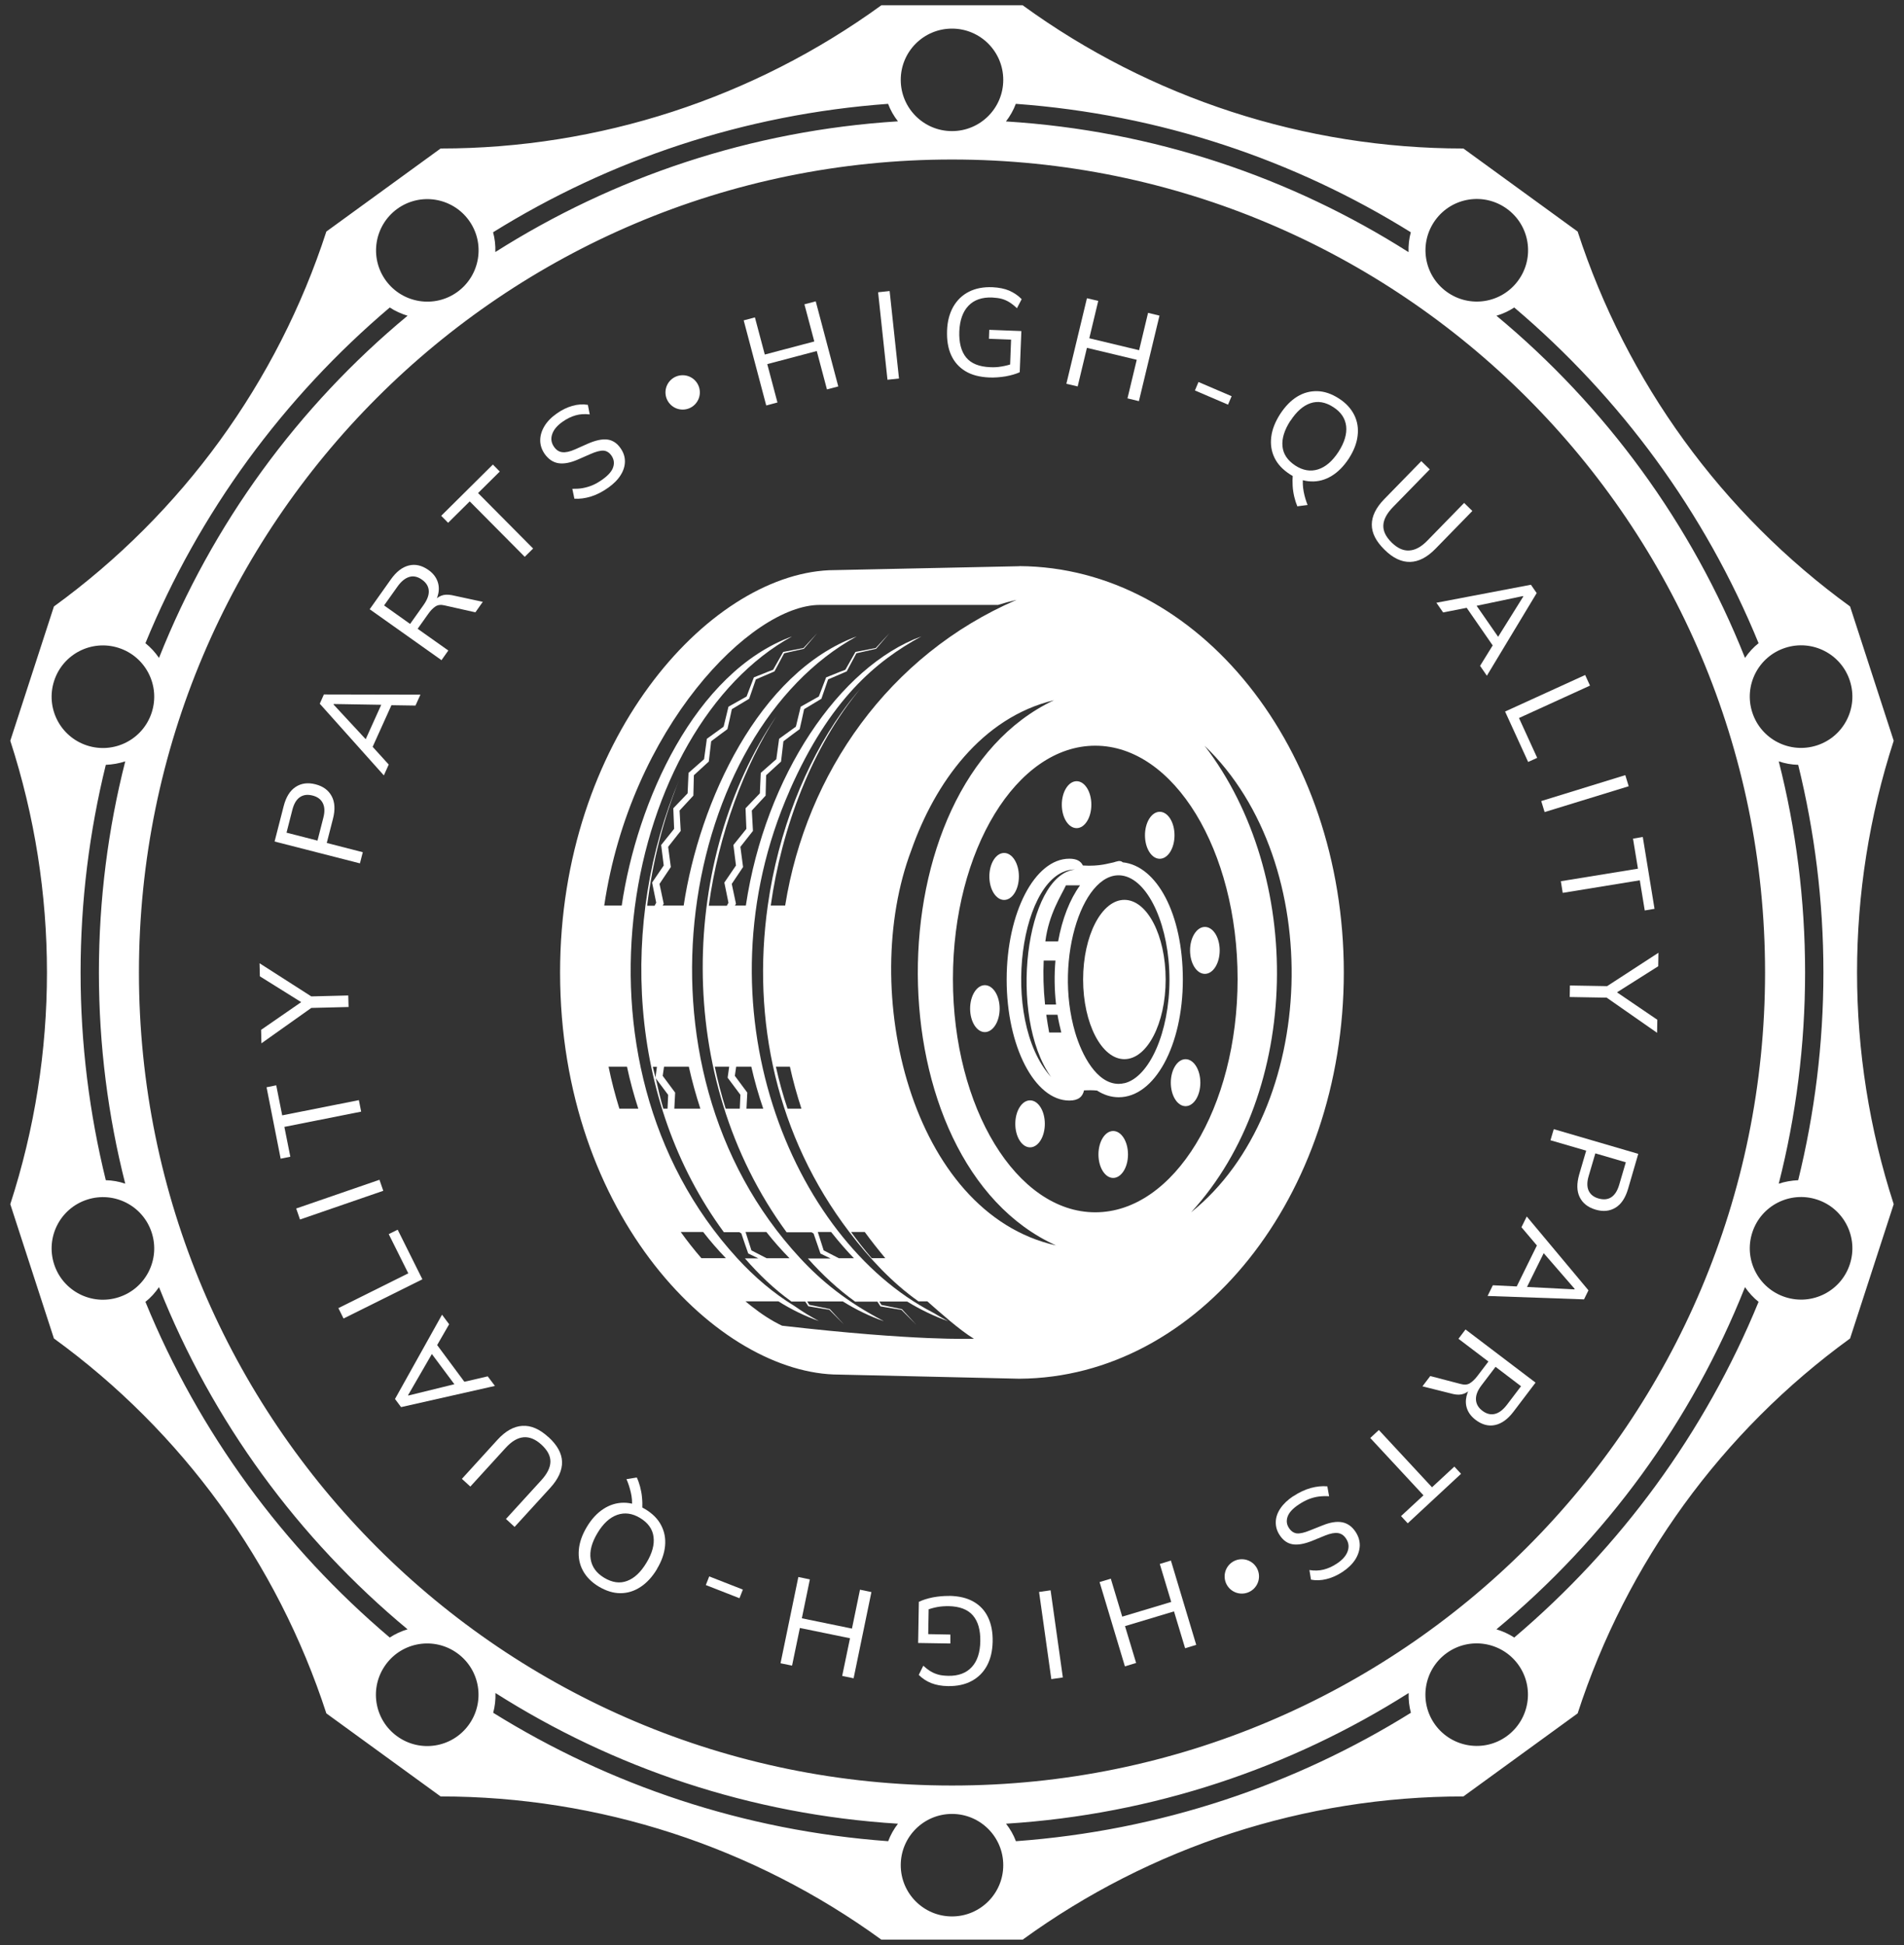 <svg xmlns="http://www.w3.org/2000/svg" id="Layer_1" viewBox="0 0 185 189"><rect x="0" y="0" width="185" height="189" fill="#333333" stroke="none"/><defs><style>      .cls-1 {        fill: #fff;      }    </style></defs><path class="cls-1" d="M184,71.98l-4.24-13.05c-12.45-9.04-21.71-21.8-26.47-36.43l-11.1-8.07c-15.39,0-30.38-4.87-42.83-13.92h-13.72c-12.45,9.04-27.44,13.92-42.83,13.92l-11.1,8.07c-4.75,14.63-14.02,27.39-26.47,36.43l-4.24,13.05c4.75,14.63,4.75,30.4,0,45.03l4.24,13.05c12.45,9.04,21.71,21.8,26.47,36.43l11.1,8.07c15.39,0,30.38,4.87,42.83,13.92h13.72c12.45-9.04,27.44-13.92,42.83-13.92l11.1-8.07c4.75-14.63,14.02-27.39,26.47-36.43l4.24-13.05c-4.75-14.63-4.75-30.4,0-45.03ZM92.5,173.5c-43.63,0-79-35.37-79-79S48.87,15.5,92.5,15.5s79,35.37,79,79-35.37,79-79,79ZM97.48,7.76c0,2.75-2.23,4.98-4.98,4.98s-4.98-2.23-4.98-4.98,2.23-4.98,4.98-4.98,4.98,2.23,4.98,4.98ZM45.55,21.4c1.62,2.23,1.12,5.34-1.1,6.96-2.23,1.62-5.34,1.12-6.96-1.1-1.62-2.23-1.12-5.34,1.1-6.96,2.23-1.62,5.34-1.12,6.96,1.1ZM11.54,62.96c2.62.85,4.05,3.66,3.2,6.28-.85,2.62-3.66,4.05-6.28,3.2s-4.05-3.66-3.2-6.28c.85-2.62,3.66-4.05,6.28-3.2ZM8.46,116.57c2.62-.85,5.43.58,6.28,3.2s-.58,5.43-3.2,6.28c-2.62.85-5.43-.58-6.28-3.2-.85-2.62.58-5.43,3.2-6.28ZM37.48,161.75c1.62-2.23,4.73-2.72,6.96-1.1,2.23,1.62,2.72,4.73,1.1,6.96-1.62,2.23-4.73,2.72-6.96,1.1-2.23-1.62-2.72-4.73-1.1-6.96ZM87.52,181.24c0-2.75,2.23-4.98,4.98-4.98s4.98,2.23,4.98,4.98-2.23,4.98-4.98,4.98-4.98-2.23-4.98-4.98ZM139.45,167.6c-1.62-2.23-1.12-5.34,1.1-6.96,2.23-1.62,5.34-1.12,6.96,1.1,1.62,2.23,1.12,5.34-1.1,6.96s-5.34,1.12-6.96-1.1ZM173.46,126.04c-2.62-.85-4.05-3.66-3.2-6.28.85-2.62,3.66-4.05,6.28-3.2,2.62.85,4.05,3.66,3.2,6.28-.85,2.62-3.66,4.05-6.28,3.2ZM176.54,72.43c-2.62.85-5.43-.58-6.28-3.2-.85-2.62.58-5.43,3.2-6.28,2.62-.85,5.43.58,6.28,3.2.85,2.62-.58,5.43-3.2,6.28ZM12.17,115.02c-.6-.21-1.23-.32-1.89-.34-1.59-6.47-2.45-13.22-2.45-20.18s.86-13.71,2.45-20.18c.65-.03,1.29-.14,1.89-.34-1.67,6.56-2.56,13.44-2.56,20.52s.89,13.96,2.56,20.52ZM14.13,62.5c5.21-12.71,13.42-23.87,23.74-32.62.53.35,1.12.61,1.73.8-10.62,8.81-18.98,20.22-24.15,33.25-.37-.54-.81-1.02-1.32-1.43ZM39.6,158.32c-.61.18-1.2.45-1.73.8-10.33-8.75-18.54-19.91-23.74-32.62.51-.4.95-.89,1.32-1.43,5.17,13.03,13.54,24.44,24.15,33.25ZM97.75,11.79c.4-.52.72-1.08.95-1.7,14.01,1.02,27.08,5.45,38.38,12.48-.17.62-.24,1.27-.22,1.93-11.44-7.27-24.78-11.81-39.11-12.7ZM47.91,22.57c11.3-7.03,24.37-11.46,38.38-12.48.23.62.56,1.19.96,1.7-14.33.9-27.67,5.44-39.12,12.7.02-.66-.05-1.3-.22-1.92ZM145.4,30.68c.61-.18,1.2-.45,1.73-.8,10.33,8.75,18.54,19.91,23.74,32.62-.51.4-.95.89-1.32,1.43-5.17-13.03-13.54-24.44-24.15-33.25ZM137.09,166.43c-11.3,7.03-24.37,11.46-38.38,12.48-.23-.62-.56-1.19-.96-1.7,14.33-.9,27.67-5.44,39.12-12.7-.02.66.05,1.3.22,1.93ZM170.87,126.5c-5.21,12.71-13.42,23.87-23.74,32.62-.53-.35-1.12-.61-1.73-.8,10.62-8.81,18.98-20.22,24.15-33.25.37.54.81,1.02,1.32,1.43ZM172.83,73.98c.6.21,1.23.32,1.89.34,1.59,6.47,2.45,13.22,2.45,20.18s-.86,13.71-2.45,20.18c-.65.03-1.29.14-1.89.34,1.67-6.56,2.56-13.44,2.56-20.52s-.89-13.96-2.56-20.52ZM87.25,177.21c-.4.52-.72,1.08-.95,1.7-14.01-1.02-27.08-5.45-38.38-12.48.17-.62.24-1.27.22-1.92,11.44,7.27,24.78,11.81,39.11,12.7ZM147.52,27.25c-1.62,2.23-4.73,2.72-6.96,1.1-2.23-1.62-2.72-4.73-1.1-6.96,1.62-2.23,4.73-2.72,6.96-1.1,2.23,1.62,2.72,4.73,1.1,6.96Z"></path><g><path class="cls-1" d="M74.45,39.4l-2.19-8.27,1.09-.29.96,3.61,4.81-1.27-.96-3.61,1.1-.29,2.19,8.27-1.1.29-.99-3.73-4.81,1.27.99,3.73-1.09.29Z"></path><path class="cls-1" d="M86.23,36.9l-.91-8.5,1.12-.12.91,8.5-1.12.12Z"></path><path class="cls-1" d="M96.13,36.68c-.94-.04-1.72-.24-2.34-.62-.62-.38-1.08-.9-1.38-1.57s-.42-1.45-.39-2.36.24-1.68.6-2.32c.37-.64.87-1.13,1.52-1.46s1.42-.48,2.31-.44c.62.03,1.16.14,1.61.33.45.2.86.47,1.21.83l-.46.88c-.25-.24-.49-.43-.73-.58-.24-.15-.49-.26-.75-.33-.26-.07-.57-.11-.92-.13-.99-.04-1.77.23-2.31.8-.55.57-.84,1.4-.89,2.48-.04,1.1.18,1.95.66,2.54s1.27.91,2.34.95c.38.02.75,0,1.12-.07.37-.06.72-.15,1.05-.27l-.25.56.11-2.9-2.15-.08.03-.87,3.12.12-.16,4c-.37.17-.83.3-1.36.4-.54.09-1.07.13-1.61.11Z"></path><path class="cls-1" d="M103.61,37.3l2-8.32,1.1.26-.87,3.63,4.84,1.16.87-3.63,1.11.27-2,8.31-1.11-.27.9-3.75-4.84-1.16-.9,3.75-1.1-.26Z"></path><path class="cls-1" d="M116.1,37.95l.35-.83,3.22,1.38-.35.82-3.22-1.38Z"></path><path class="cls-1" d="M124.38,40.24c.49-.75,1.04-1.32,1.66-1.7.62-.38,1.28-.55,1.97-.53.69.02,1.38.26,2.08.71.69.44,1.18.98,1.49,1.6.31.62.42,1.3.33,2.02-.08.73-.37,1.46-.85,2.21-.49.75-1.05,1.32-1.68,1.7-.63.38-1.29.56-1.99.53-.69-.02-1.38-.25-2.07-.7-.69-.45-1.19-.98-1.49-1.61-.3-.62-.4-1.3-.31-2.02.09-.73.38-1.46.86-2.21ZM125.38,40.88c-.58.9-.84,1.72-.77,2.48s.49,1.38,1.25,1.88c.74.48,1.48.6,2.21.37.73-.23,1.39-.8,1.98-1.7.58-.9.83-1.73.75-2.49-.09-.76-.5-1.38-1.25-1.86-.77-.5-1.51-.62-2.22-.38-.71.24-1.36.81-1.95,1.72ZM126.05,49.19c-.11-.26-.21-.56-.29-.9s-.14-.7-.16-1.07c-.02-.37-.02-.73.01-1.08l1,.22c-.05.47-.03.94.06,1.41.09.47.22.9.38,1.3l-1.01.13Z"></path><path class="cls-1" d="M134.54,53.43c-.84-.82-1.26-1.64-1.25-2.46,0-.82.41-1.65,1.22-2.48l3.59-3.68.82.8-3.57,3.66c-.59.61-.91,1.19-.94,1.76-.03.57.24,1.13.82,1.7.56.54,1.12.8,1.7.76.58-.03,1.17-.35,1.76-.96l3.57-3.66.8.78-3.59,3.68c-.81.83-1.63,1.25-2.46,1.27-.83.02-1.66-.37-2.47-1.17Z"></path><path class="cls-1" d="M139.56,58.57l9.19-1.75.56.81-4.84,8.03-.66-.96,1.39-2.25.04.56-2.96-4.28.54.27-2.6.51-.66-.95ZM147.98,57.92l-4.77,1,.04-.38,2.51,3.62-.34-.05,2.59-4.15-.03-.04Z"></path><path class="cls-1" d="M146.24,69.14l7.78-3.55.47,1.03-6.9,3.15,1.77,3.87-.88.4-2.24-4.9Z"></path><path class="cls-1" d="M149.75,77.84l8.17-2.52.33,1.08-8.17,2.51-.33-1.08Z"></path><path class="cls-1" d="M151.65,85.63l7.5-1.22-.48-2.92.95-.16,1.14,6.98-.95.16-.48-2.93-7.49,1.22-.18-1.12Z"></path><path class="cls-1" d="M152.53,95.76l4,.07-.74.23,5.35-3.48-.02,1.31-4.22,2.67v-.28s4.13,2.81,4.13,2.81l-.02,1.27-5.23-3.65.74.24-4-.07.02-1.13Z"></path><path class="cls-1" d="M150.97,109.72l8.21,2.4-.99,3.4c-.26.88-.66,1.49-1.22,1.83-.56.34-1.2.41-1.94.19s-1.25-.62-1.54-1.21c-.29-.59-.3-1.32-.05-2.2l.68-2.32-3.47-1.01.32-1.08ZM155.01,112.07l-.65,2.21c-.17.57-.17,1.05,0,1.42.17.37.5.63.97.76s.88.1,1.22-.12c.34-.22.6-.62.77-1.19l.65-2.21-2.97-.87Z"></path><path class="cls-1" d="M148.34,118.2l6,7.18-.43.88-9.37-.33.51-1.04,2.64.13-.48.31,2.3-4.67.03.61-1.71-2.02.51-1.03ZM153,125.24l-3.19-3.68.36-.15-1.95,3.95-.13-.32,4.89.25.02-.04Z"></path><path class="cls-1" d="M142.39,129.18l6.81,5.17-2.14,2.82c-.55.73-1.15,1.16-1.79,1.3s-1.27-.03-1.88-.49c-.41-.31-.68-.66-.83-1.05-.15-.4-.17-.81-.07-1.25.1-.44.31-.87.64-1.3v.27s-.17.23-.17.23c-.2.26-.44.45-.73.55-.29.11-.63.12-1.03.03l-2.99-.75.76-1,2.95.77c.36.1.66.08.9-.07.24-.15.48-.38.72-.69l1.08-1.42-2.91-2.21.68-.9ZM145.31,132.82l-1.36,1.79c-.38.5-.56.95-.54,1.38s.22.79.63,1.1c.4.3.8.4,1.21.3s.8-.4,1.18-.9l1.36-1.79-2.47-1.88Z"></path><path class="cls-1" d="M133.97,138.95l5.17,5.57,2.17-2.01.65.7-5.18,4.81-.65-.7,2.18-2.02-5.17-5.57.84-.78Z"></path><path class="cls-1" d="M125.66,145.39c.57-.38,1.14-.64,1.7-.8.56-.15,1.09-.21,1.61-.16l.17.96c-.35-.02-.69-.01-1.01.03-.32.04-.64.13-.96.25-.32.13-.64.3-.97.52-.59.39-.95.78-1.09,1.18s-.1.77.14,1.12c.2.3.45.47.75.51.3.03.73-.06,1.28-.29l1.23-.49c.74-.3,1.38-.4,1.9-.3.52.1.96.41,1.31.94.28.43.41.87.4,1.34-.02.47-.17.92-.45,1.36-.29.44-.7.84-1.24,1.19-.5.33-1.01.56-1.54.69-.52.13-1.03.15-1.51.05l-.15-.93c.49.08.94.06,1.37-.04.43-.11.87-.3,1.3-.59.53-.35.88-.74,1.04-1.18s.11-.85-.15-1.24c-.2-.31-.46-.49-.78-.54s-.73.03-1.24.23l-1.22.5c-.78.32-1.42.44-1.94.36-.51-.08-.94-.38-1.27-.89-.27-.4-.39-.83-.38-1.28.01-.45.16-.89.45-1.32s.71-.83,1.25-1.19Z"></path><path class="cls-1" d="M113.77,151.64l2.46,8.19-1.08.33-1.08-3.58-4.76,1.43,1.08,3.58-1.09.33-2.46-8.19,1.09-.33,1.11,3.69,4.76-1.43-1.11-3.69,1.08-.33Z"></path><path class="cls-1" d="M102.08,154.53l1.19,8.47-1.12.16-1.19-8.47,1.12-.16Z"></path><path class="cls-1" d="M92.24,155.07c.94.02,1.72.2,2.36.57.63.36,1.1.87,1.41,1.53s.46,1.44.44,2.35c-.02.9-.2,1.68-.55,2.33-.35.65-.85,1.15-1.49,1.49-.64.35-1.41.51-2.3.5-.62-.01-1.16-.11-1.62-.29s-.87-.45-1.22-.8l.44-.89c.26.23.5.42.74.56.24.14.49.24.75.31.26.07.57.1.93.11.99.02,1.76-.27,2.29-.85.54-.58.81-1.42.83-2.5.02-1.1-.22-1.94-.72-2.52s-1.29-.88-2.36-.9c-.38,0-.75.02-1.12.09-.36.07-.71.17-1.05.3l.24-.57-.05,2.9,2.15.04v.87s-3.13-.05-3.13-.05l.07-4c.37-.18.82-.32,1.35-.43.54-.1,1.07-.15,1.6-.14Z"></path><path class="cls-1" d="M84.67,154.7l-1.73,8.38-1.11-.23.76-3.66-4.87-1-.76,3.66-1.12-.23,1.73-8.38,1.12.23-.78,3.78,4.87,1,.78-3.78,1.1.23Z"></path><path class="cls-1" d="M72.18,154.46l-.33.84-3.27-1.28.33-.84,3.27,1.28Z"></path><path class="cls-1" d="M63.84,152.46c-.46.77-1,1.35-1.61,1.75s-1.26.6-1.95.6c-.69,0-1.39-.22-2.1-.64-.7-.42-1.21-.94-1.54-1.55-.33-.61-.46-1.28-.4-2.01.06-.73.32-1.47.78-2.24.46-.77,1-1.35,1.62-1.75.62-.4,1.27-.6,1.97-.6s1.39.21,2.09.63c.71.43,1.22.94,1.54,1.56.32.61.45,1.28.38,2.01-.07.73-.33,1.48-.79,2.24ZM62.82,151.84c.55-.91.78-1.75.68-2.5-.09-.75-.53-1.37-1.31-1.84-.76-.46-1.5-.55-2.22-.3-.73.26-1.37.85-1.92,1.77-.55.92-.78,1.76-.66,2.52s.55,1.36,1.31,1.82c.78.47,1.53.58,2.23.31.71-.26,1.34-.86,1.89-1.78ZM61.87,143.56c.12.25.23.55.32.89.09.34.16.69.19,1.06.04.37.04.73.03,1.08l-1.01-.18c.04-.47,0-.94-.11-1.4-.11-.47-.25-.9-.42-1.28l1-.16Z"></path><path class="cls-1" d="M53.28,139.63c.87.79,1.31,1.6,1.33,2.42.02.82-.36,1.66-1.14,2.52l-3.47,3.8-.84-.77,3.44-3.77c.57-.63.87-1.22.88-1.79.01-.57-.28-1.12-.88-1.67-.57-.52-1.15-.76-1.73-.71-.58.05-1.15.39-1.73,1.02l-3.44,3.77-.82-.75,3.46-3.8c.78-.85,1.58-1.3,2.42-1.35.83-.05,1.67.31,2.51,1.08Z"></path><path class="cls-1" d="M48.09,134.67l-9.12,2.06-.59-.79,4.57-8.19.69.93-1.32,2.29-.06-.56,3.1,4.18-.55-.25,2.58-.6.69.92ZM39.69,135.6l4.73-1.16-.03.39-2.63-3.53.34.03-2.45,4.24.03.04Z"></path><path class="cls-1" d="M41.04,124.31l-7.66,3.81-.5-1.01,6.79-3.38-1.9-3.81.87-.43,2.4,4.82Z"></path><path class="cls-1" d="M37.24,115.71l-8.09,2.79-.37-1.07,8.09-2.79.37,1.07Z"></path><path class="cls-1" d="M35.08,108.02l-7.45,1.48.58,2.9-.94.19-1.37-6.94.94-.19.58,2.92,7.45-1.48.22,1.12Z"></path><path class="cls-1" d="M33.87,97.85l-4,.1.73-.26-5.2,3.69-.03-1.31,4.11-2.84v.28s-4.23-2.64-4.23-2.64l-.03-1.27,5.37,3.44-.75-.21,4-.1.03,1.13Z"></path><path class="cls-1" d="M34.96,83.89l-8.28-2.12.88-3.43c.23-.89.61-1.51,1.16-1.87.54-.36,1.19-.45,1.93-.26.75.19,1.27.58,1.58,1.16.31.58.35,1.31.12,2.2l-.6,2.34,3.5.9-.28,1.09ZM30.85,81.68l.57-2.23c.15-.58.13-1.05-.06-1.42-.19-.37-.52-.61-1-.73-.48-.12-.88-.07-1.22.16-.34.23-.58.64-.73,1.22l-.57,2.23,3,.77Z"></path><path class="cls-1" d="M37.3,75.35l-6.23-6.97.4-.9,9.38.02-.48,1.06-2.65-.04.46-.32-2.14,4.74-.05-.61,1.78,1.96-.47,1.05ZM32.41,68.46l3.31,3.57-.35.16,1.81-4.01.14.31-4.89-.08-.02.04Z"></path><path class="cls-1" d="M42.9,64.15l-6.98-4.95,2.05-2.89c.53-.75,1.11-1.2,1.75-1.36.64-.16,1.27-.01,1.9.43.42.29.7.64.86,1.03s.2.81.11,1.25-.28.88-.6,1.32l-.02-.27.17-.24c.19-.27.43-.46.72-.58.29-.12.63-.13,1.03-.06l3.02.65-.72,1.02-2.98-.67c-.36-.09-.66-.06-.9.1s-.47.39-.7.72l-1.03,1.45,2.98,2.11-.65.92ZM39.86,60.61l1.3-1.83c.36-.51.53-.97.5-1.39s-.25-.78-.67-1.07c-.41-.29-.82-.38-1.22-.26s-.79.43-1.15.94l-1.3,1.83,2.53,1.8Z"></path><path class="cls-1" d="M50.99,54.11l-5.35-5.39-2.1,2.08-.67-.68,5.02-4.98.67.68-2.11,2.09,5.35,5.39-.81.8Z"></path><path class="cls-1" d="M59.08,47.4c-.56.4-1.12.68-1.67.85-.55.17-1.09.24-1.6.21l-.2-.96c.35,0,.69-.01,1.01-.07s.64-.15.95-.28.63-.32.96-.55c.57-.41.93-.81,1.05-1.21.13-.4.07-.77-.17-1.12-.21-.3-.47-.46-.77-.48s-.73.09-1.27.33l-1.21.53c-.73.32-1.36.44-1.89.36-.53-.08-.97-.38-1.34-.89-.29-.42-.44-.86-.44-1.33,0-.47.14-.93.41-1.38.27-.45.67-.86,1.2-1.23.49-.35.99-.59,1.51-.74.52-.15,1.02-.18,1.51-.1l.18.93c-.49-.06-.95-.03-1.37.09-.43.12-.85.33-1.28.63-.52.37-.86.77-1,1.21-.15.44-.08.85.19,1.23.21.3.48.48.8.51.32.04.73-.05,1.23-.27l1.21-.54c.77-.34,1.41-.48,1.92-.42.51.06.95.34,1.3.85.28.4.42.82.42,1.27,0,.45-.14.9-.41,1.33-.27.44-.68.85-1.21,1.23Z"></path></g><circle class="cls-1" cx="66.33" cy="38.13" r="1.67"></circle><circle class="cls-1" cx="120.66" cy="153.18" r="1.67"></circle><g><path class="cls-1" d="M99.05,55.02h0s-18.51.39-18.51.39c-11.83.56-26.12,16.6-26.12,39.08,0,23.77,15.47,39.08,27.13,39.08,18.5.42,17.29.4,17.5.4h0c17.42-.1,31.52-17.73,31.52-39.48s-14.1-39.38-31.52-39.48ZM60.18,107.73c-.41-1.33-.77-2.69-1.05-4.08h1.79c.3,1.4.67,2.76,1.1,4.08h-1.84ZM68.15,122.26c-.7-.81-1.37-1.66-2.01-2.55h2.18c.71.91,1.45,1.76,2.21,2.55h-2.37ZM75.99,128.82c-1.01-.48-1.98-1.11-3.02-1.93-.18-.14-.36-.29-.54-.44h3.2c1.29.81,2.61,1.45,3.93,1.91-.83-.44-1.61-.92-2.36-1.45-2.06-1.25-3.92-2.85-5.57-4.65-17.57-19.2-10.74-51.61,5.33-60.42-9.47,3.48-15.07,16.08-16.55,26.15h-1.7c2.56-17.22,14.26-29.21,20.94-29.21h17.32c.6-.19,1.2-.35,1.8-.49-12.39,5.34-20.42,16.82-22.48,29.7h-1.4c1.05-7.51,4.01-15.46,8.75-21.12-.65.74-1.28,1.54-1.88,2.39-3.49,4.91-6.14,11.5-7.16,18.73-1.57,11.13.86,22.45,7.92,31.72,1.91,2.51,4.14,4.92,6.72,6.74h.86c1.3,1.14,3.06,2.73,4.53,3.64-.29-.01-5.48.24-18.63-1.27ZM86.02,122.26h-1.32c-.7-.81-1.37-1.67-2.01-2.55h1.33c.63.86,1.3,1.71,2,2.55ZM77.87,107.73h-1.35c-.45-1.34-.83-2.7-1.13-4.08h1.36c.3,1.37.68,2.73,1.12,4.08ZM88.55,82.61c2.29-6.52,6.82-12.88,13.86-14.57-17.75,8.36-17.6,44.94.2,52.98-14.12-3.16-19.21-24.82-14.06-38.41ZM106.42,117.8c-7.64,0-13.83-10.15-13.83-22.67s6.19-22.67,13.83-22.67,13.83,10.15,13.83,22.67-6.19,22.67-13.83,22.67ZM115.73,117.8c10.78-11.75,11.01-32.73,1.31-45.34,11.92,11.42,11.03,35.45-1.31,45.34Z"></path><path class="cls-1" d="M76.73,76.8c3.91-8.87,8.43-12.58,12.79-14.96-7.96,2.93-15.15,13.52-17.05,26.15h-1.06l.1-.17-.41-1.93,1.1-1.64-.26-1.96c.5-.63.46-.58,1.22-1.55-.04-.73-.08-1.45-.11-1.98.5-.55.99-1.08,1.34-1.45.02-.76.04-1.49.05-1.98.57-.52,1.1-1.01,1.45-1.33.09-.78.17-1.49.23-1.97.64-.48,1.15-.87,1.58-1.18.05-.21.39-1.72.43-1.94.72-.43,1.4-.84,1.68-1.01.43-1.23.56-1.61.65-1.88.85-.37,1.55-.67,1.81-.78.46-.86.74-1.39.94-1.76.36-.08.06-.01,1.92-.44l1.3-1.52-1.34,1.45c-1.87.36-1.51.29-1.97.38-.2.36-.5.88-.98,1.73-.4.15-.42.16-1.87.74-.1.27-.39,1.02-.71,1.86-.21.11-.83.46-1.76.99-.42,1.71-.26,1.06-.47,1.94-.43.32-.97.7-1.63,1.18-.06.48-.16,1.19-.27,1.98-.36.32-.92.81-1.51,1.33-.02.49-.06,1.23-.09,1.99-.35.37-.87.91-1.39,1.45.02.53.05,1.26.08,2-.72.89-.35.43-1.26,1.57l.25,1.99-1.13,1.66.4,1.96-.16.29h-1.75c.93-6.95,3.52-13.74,6.55-18.39-9.28,13.66-10.1,34.99,1.01,50.12h2.42c.07.04.13.08.2.12.42,1.22.25.75.67,1.95.37.18.7.34.99.48h-2.21c1.4,1.58,2.95,3.01,4.59,4.19h2.16c.11.17.21.32.3.46.61.11.24.04,2.04.34l1.44,1.45-1.4-1.52c-1.8-.37-1.45-.3-1.99-.41-.06-.1-.13-.21-.2-.33h2.7c1.34.82,2.7,1.46,3.98,1.91-.84-.44-1.18-.69-1.55-.88-13.6-7.08-23.09-29.7-13.84-50.69ZM71.88,107.73h-1.37c-.41-1.32-.77-2.68-1.06-4.08h1.4l-.15,1.07,1.24,1.66-.06,1.35ZM72.53,107.73l.08-1.56-1.21-1.63.13-.89h1.47c.31,1.36.69,2.72,1.16,4.08h-1.64ZM81.5,122.26c-.35-.18-.84-.43-1.47-.76-.06-.2-.27-.86-.57-1.79h1.29c.9,1.13,1.56,1.87,2.22,2.55h-1.47Z"></path><path class="cls-1" d="M85.84,128.36c-3.6-1.88-6.03-3.88-8.09-6.1-17.49-18.84-11.4-51.17,5.49-60.42-9.49,3.49-15.28,16.02-16.81,26.15h-2.04l.1-.17-.41-1.93,1.1-1.64-.26-1.96c.5-.63.46-.58,1.22-1.55-.04-.73-.08-1.45-.11-1.98.5-.55.99-1.08,1.34-1.45.02-.76.04-1.49.05-1.98.57-.52,1.1-1.01,1.45-1.33.09-.78.17-1.49.23-1.97.64-.48,1.15-.87,1.58-1.18.05-.21.39-1.72.43-1.94.72-.43,1.4-.84,1.68-1.01.43-1.23.56-1.61.65-1.88.85-.37,1.55-.67,1.81-.78.46-.86.74-1.39.94-1.76.36-.08.06-.01,1.92-.44l1.3-1.52-1.34,1.45c-1.87.36-1.51.29-1.97.38-.21.36-.5.88-.98,1.73-.4.15-.42.16-1.87.74-.1.27-.39,1.02-.71,1.86-.21.11-.83.46-1.76.99-.42,1.71-.26,1.06-.47,1.94-.43.32-.97.7-1.63,1.18-.07.48-.16,1.19-.27,1.98-.36.32-.92.81-1.51,1.33-.02.49-.06,1.23-.09,1.99-.36.37-.87.91-1.39,1.45.02.53.05,1.26.08,2-.72.89-.35.43-1.26,1.57l.25,1.99-1.13,1.66.4,1.96-.16.29h-.72c.53-4.36,1.61-8.51,3.11-12.22-5.74,13.57-5.1,31.1,4.34,43.94h1.5c.07.04.13.08.2.12.41,1.22.25.75.67,1.95.37.18.7.34.99.48h-1.31c1.37,1.57,2.85,3,4.52,4.19h1.34c.11.17.21.32.3.46.61.11.23.04,2.04.34l1.44,1.45-1.4-1.52c-1.8-.37-1.45-.3-1.99-.41-.06-.1-.13-.21-.2-.33h3.46c1.3.81,2.63,1.45,3.95,1.91ZM64.86,107.73h-.41c-.29-.98-.52-1.97-.74-2.97l-.03-.04v-.05c-.07-.34-.18-.67-.25-1.01h.4l-.14,1.01s.02.06.02.1l1.21,1.62-.06,1.35ZM65.52,107.73l.08-1.56-1.21-1.63.13-.89h2.41c.31,1.4.69,2.76,1.12,4.08h-2.54ZM74.48,122.26c-.35-.18-.84-.43-1.47-.76-.06-.21-.41-1.27-.57-1.79h2.02c.72.91,1.47,1.76,2.25,2.55h-2.23Z"></path><path class="cls-1" d="M63.68,104.72l.03.04s-.02-.06-.02-.1v.05Z"></path><path class="cls-1" d="M109.08,83.78c-.26-.22-.57-.07-.89.02-.4.06-1.32.41-2.97.3-.21-.43-.61-.66-1.32-.66-3.36,0-6.09,5.26-6.09,11.75s2.72,11.75,6.09,11.75c.87,0,1.29-.36,1.43-.99.42-.02.84-.02,1.26.02.66.42,1.36.65,2.11.65,3.49,0,6.23-5.02,6.23-11.43s-2.54-11.06-5.85-11.4ZM102.61,97.61h-1.07c-.16-1.57-.19-2.99-.13-4.27h1.14c-.12,1.39-.1,2.84.06,4.27ZM101.57,91.48c.33-2.66,1.56-4.49,2-5.45h1.37c-.99,1.36-1.73,3.24-2.13,5.45h-1.23ZM104.45,84.49c-4.8.55-6.52,14.25-2.33,20.16-5.08-5.64-2.96-20.18,2.33-20.16ZM101.94,100.33c-.11-.59-.2-1.17-.28-1.73h1.09c.1.6.23,1.18.37,1.73h-1.19ZM109.25,105.25c-.18.04-.36.07-.55.07-2.16,0-3.6-2.85-4.23-4.98-2.14-7.25.88-16.14,4.77-15.22,2.43.58,4.39,4.95,4.39,10.07s-1.96,9.49-4.39,10.07Z"></path><path class="cls-1" d="M109.25,87.44c-2.21,0-4.01,3.47-4.01,7.74s1.8,7.74,4.01,7.74,4.01-3.46,4.01-7.74-1.79-7.74-4.01-7.74Z"></path><path class="cls-1" d="M104.61,80.47c.79,0,1.43-1.02,1.43-2.28s-.64-2.28-1.43-2.28-1.44,1.02-1.44,2.28.64,2.28,1.44,2.28Z"></path><path class="cls-1" d="M98.58,86.78c.56-.89.56-2.34,0-3.23-.56-.89-1.47-.89-2.03,0-.56.89-.56,2.34,0,3.23.56.89,1.47.89,2.03,0Z"></path><path class="cls-1" d="M95.69,95.73c-.79,0-1.43,1.02-1.43,2.28s.64,2.28,1.43,2.28,1.44-1.02,1.44-2.28-.64-2.28-1.44-2.28Z"></path><path class="cls-1" d="M99.07,107.59c-.56.89-.56,2.34,0,3.23.56.89,1.47.89,2.03,0,.56-.89.56-2.34,0-3.23-.56-.89-1.47-.89-2.03,0Z"></path><path class="cls-1" d="M108.16,109.9c-.79,0-1.43,1.02-1.43,2.28s.64,2.28,1.43,2.28,1.44-1.02,1.44-2.28-.64-2.28-1.44-2.28Z"></path><path class="cls-1" d="M114.18,103.59c-.56.89-.56,2.34,0,3.23.56.89,1.47.89,2.03,0,.56-.89.56-2.34,0-3.23-.56-.89-1.47-.89-2.03,0Z"></path><path class="cls-1" d="M117.07,90.07c-.79,0-1.44,1.02-1.44,2.28s.64,2.28,1.44,2.28,1.44-1.02,1.44-2.28-.64-2.28-1.44-2.28Z"></path><path class="cls-1" d="M113.7,82.78c.56-.89.56-2.34,0-3.23-.56-.89-1.47-.89-2.03,0-.56.89-.56,2.34,0,3.23.56.89,1.47.89,2.03,0Z"></path></g></svg>